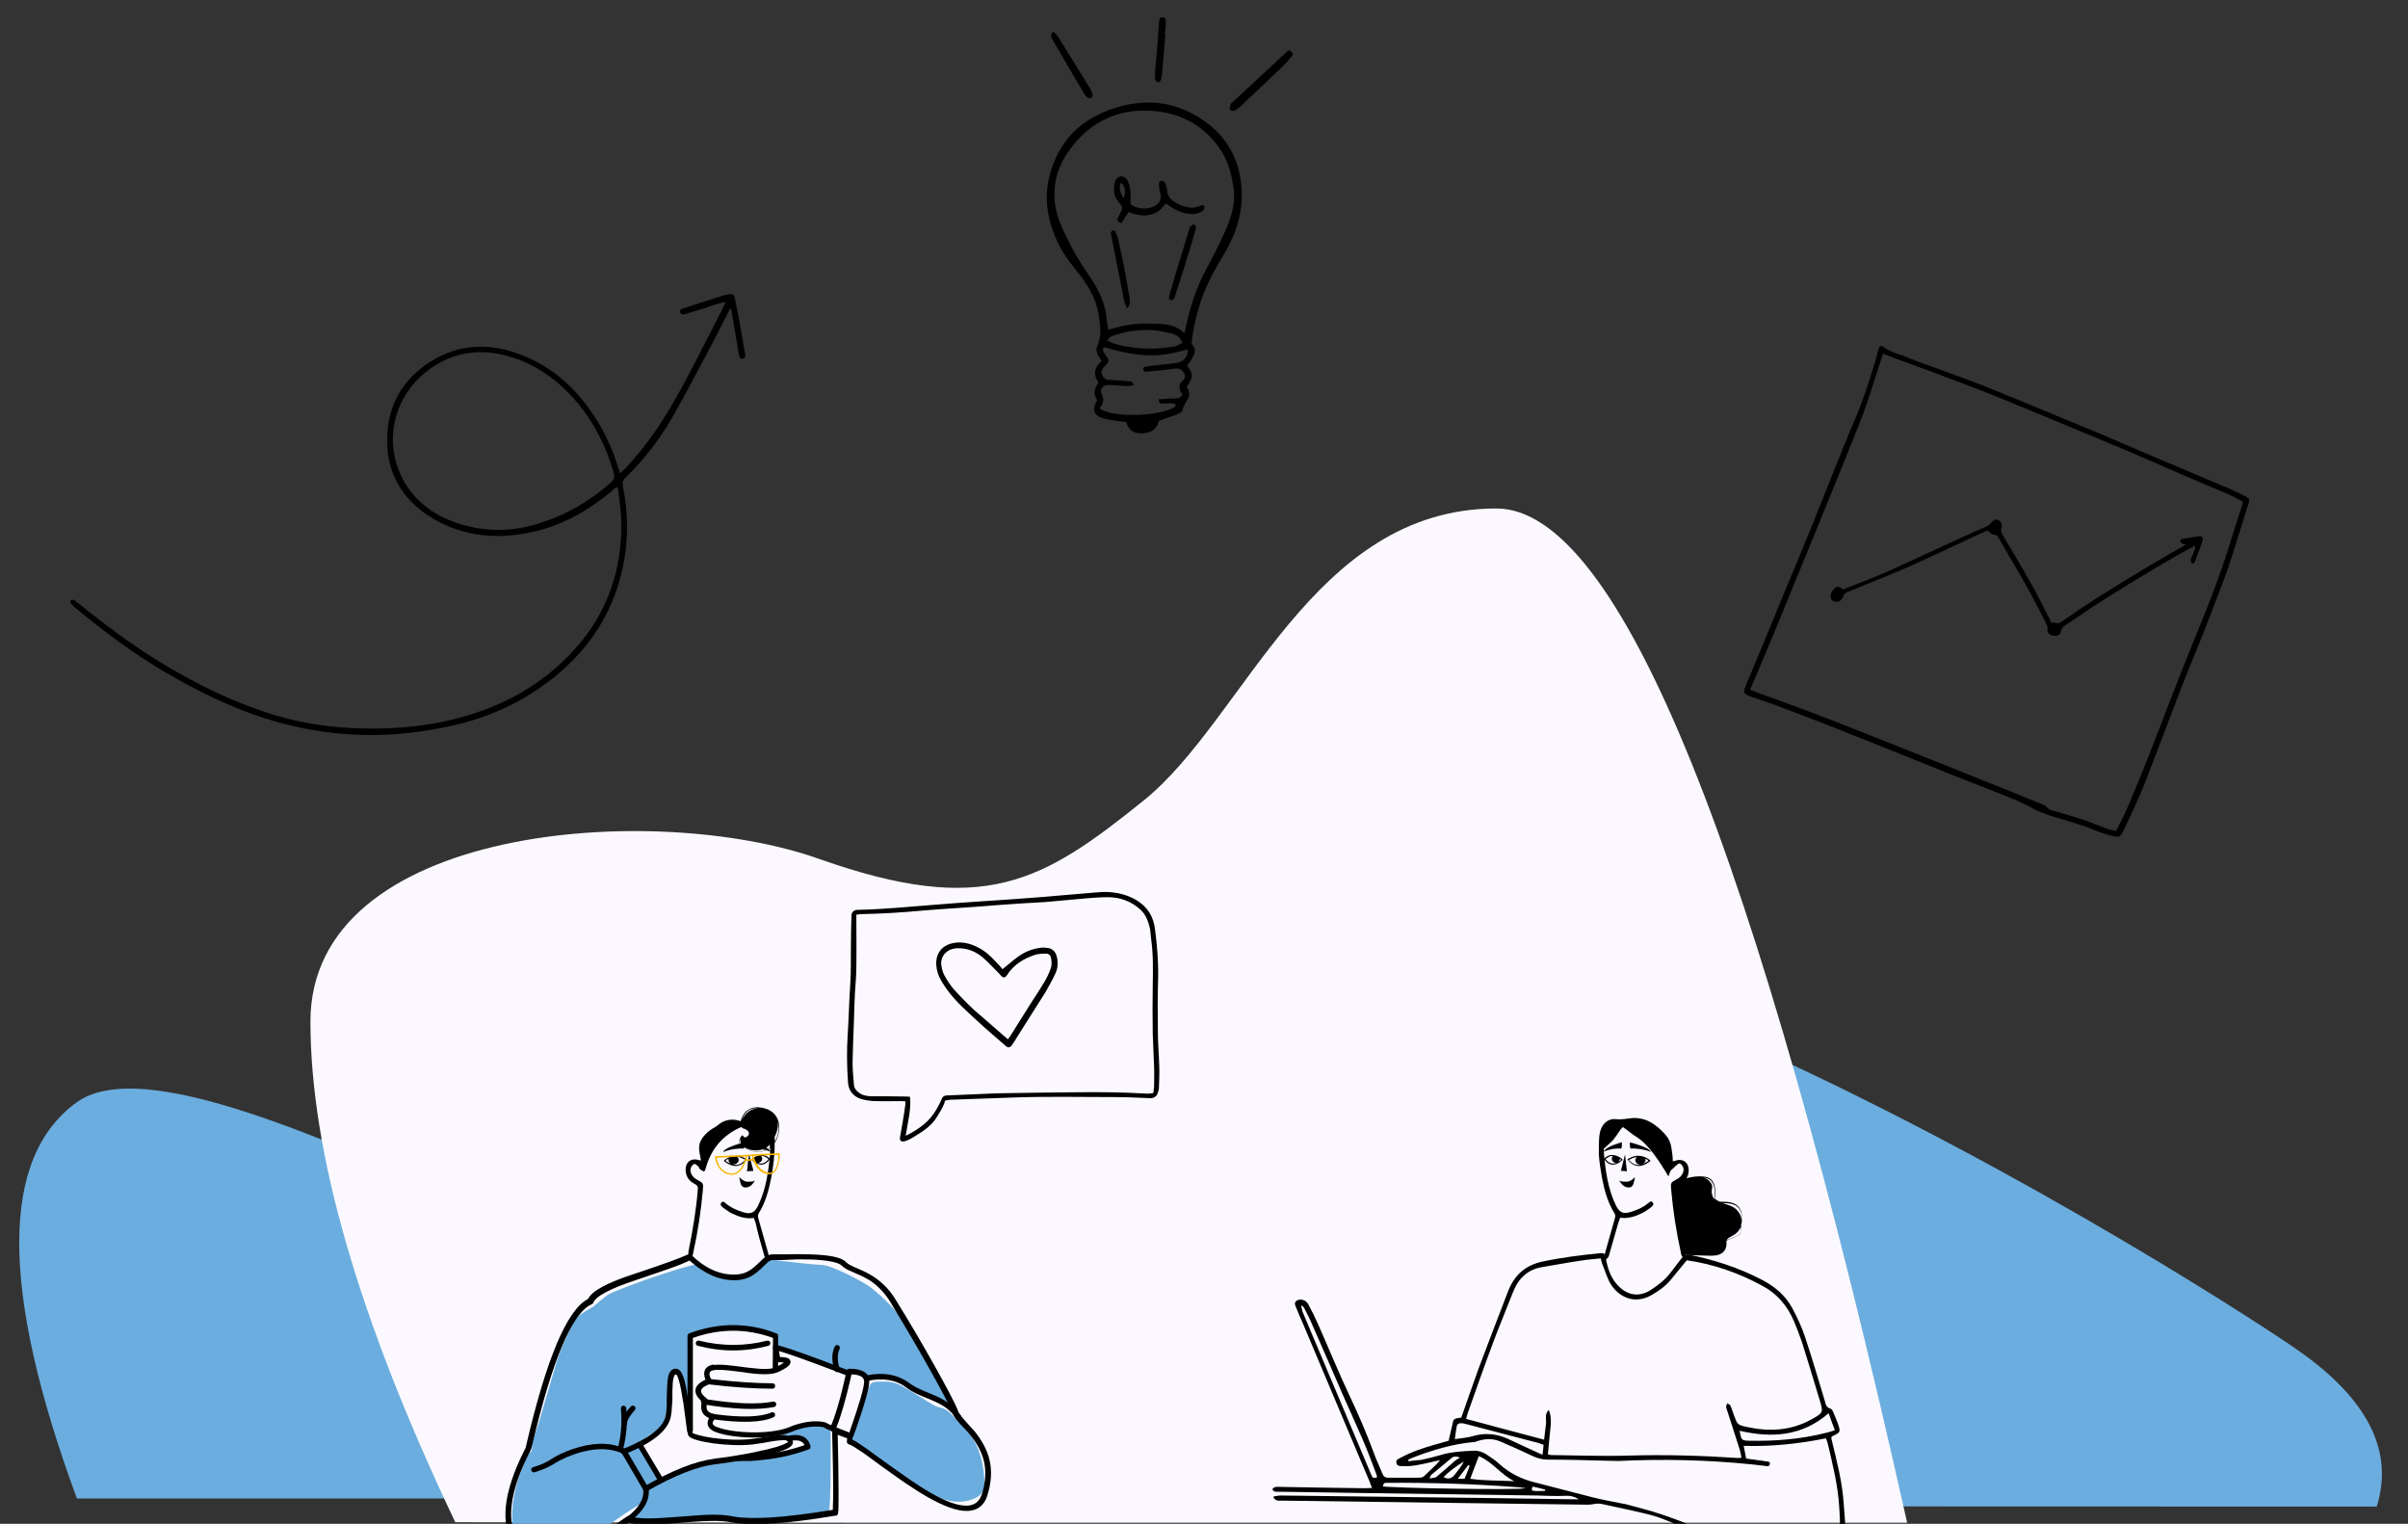 <?xml version="1.0" encoding="utf-8"?>
<!-- Generator: Adobe Illustrator 25.3.1, SVG Export Plug-In . SVG Version: 6.00 Build 0)  -->
<svg version="1.1" id="Layer_1" xmlns="http://www.w3.org/2000/svg" xmlns:xlink="http://www.w3.org/1999/xlink" x="0px" y="0px"
	 viewBox="0 0 892.8 564.9" style="enable-background:new 0 0 892.8 564.9;" xml:space="preserve">
<rect x="0" y="0" width="892.8" height="564.9" fill="#333333" stroke="none"/>
<style type="text/css">
	.st0{fill-rule:evenodd;clip-rule:evenodd;fill:#6BADDE;}
	.st1{fill-rule:evenodd;clip-rule:evenodd;fill:#6BADDE;}
	.st2{fill-rule:evenodd;clip-rule:evenodd;fill:#FBF9FF;}
	.st3{fill-rule:evenodd;clip-rule:evenodd;}
	.st4{fill-rule:evenodd;clip-rule:evenodd;fill:#F7B500;}
</style>
<g id="Master_x2F_404_x2F_Chatting">
	<g id="Rock_x2F_Big" transform="translate(280, 286) scale(1 1)">
		<g id="Rock_x2F_Big_x2F_Purple_5">
			<path id="Path-8" class="st0" d="M-62.9,272.3c49-49,102.5-112.4,160.5-190.1c86.9-116.6,434.4,104.7,473.9,132
				c26.3,18.2,36.2,37.7,29.7,58.3L-62.9,272.3z"/>
		</g>
	</g>
	<g id="Rock_x2F_Medium" transform="translate(35, 359) scale(1 1)">
		<g id="Rock_x2F_Medium_x2F_Color_6">
			<path id="Path-10-Copy" class="st1" d="M396.1,196.5H-6.5C-35,119.1-35,70.1-6.5,49.6C36.4,18.8,216.6,139,285,139
				C330.6,139,367.6,158.2,396.1,196.5z"/>
		</g>
	</g>
	<path id="Background" class="st2" d="M332.8,564.5h374.3c-56-250.7-106.8-376-152.3-376c-68.3,0-93.2,78-130.7,108.2
		s-59.2,43.4-120.4,21.7s-188.6-12.5-188.6,60.3c0,48.5,17.9,110.4,53.7,185.6L332.8,564.5z"/>
	<g id="Master_x2F_Character_x2F_Torso_1_" transform="translate(67, 94) scale(1 1)">
		<g id="Master_x2F_Character_x2F_Torso">
			<g id="Torso" transform="translate(139, 391) scale(1 1)">
				<g id="Torso_x2F_Drinking_Tea_Color">
					<path id="Fill-4" class="st1" d="M31,50.2c0,0,6.2,9.8,7.1,13.9c0.1,0.7-4.9,3-4.9,3.6c0.3,3.2-0.7,4.3-3.8,6.1
						c-5.6,3.3-10.3,7.2-15.7,10.6C9.6,87.1,5,89,0,89.7c-3.1,0.4-6.2,0.3-9.3-0.5c-4.2-1.1-6.3-3.8-6.7-8.3c-0.6-7.7,0.9-15,3.8-22
						c0.8-2,1-4.4,3.1-5.8c0.2-0.1,0.3-0.6,0.3-0.9c0.1-3.6,1.7-6.8,2.7-10.2c2-6.8,4-13.6,6-20.5C1.5,15.8,4,10.5,6.6,5.2
						c1.3-2.5,4.7-4.3,7.2-5.7c0.1,0,5-4.3,5.9-4.7C26.5-8.6,51.3-16.8,52-16.1c3,2.8,5.3,3.7,9.3,4.6c6.6,1.5,11.6-0.8,16.2-6
						c1.4-1.6,3.1-0.5,5.1-0.2c2,0.3,13.8,1.6,15.8,1.6c3.7-0.1,16.1,6.4,19,8.8c4.4,3.6,8.8,7.8,11.6,12.5
						c3,5.2,17.1,28.7,18.1,30.9c-1-0.2-1.5-1-13.5-5.3c-2.6-0.9-3.6-4.6-7.1-4.6c-16.1,0-42.7-10.8-45-11.6
						c-1.5-0.5,1.7-4.2-0.1-4.7c-2.7-0.7-10.2-4.2-16.7-2.9c-0.5,0.1-14,1.5-14,2.9c-0.1,1.4-1,29-1,30.4c0,1.4-3.7-15.9-5.1-16.6
						c-1.3-0.7-2.5,1.1-2.5,3.3c0,5.6-1.8,20.6-4,19.4C35.9,45.1,31,50.2,31,50.2z"/>
					<path id="Fill-6" class="st1" d="M27,78.3c0.4-0.4,6.9-7.7,7-10.7c0-1.7,8.6-7.2,18-9.4c16.6-3.8,42-5.5,41.8-6.5
						c-0.8-4.6-11-4.6-12.3-4.9c2-0.4,8.4-2.7,10.4-3.3c3-0.9,9.9-0.2,10,0.9c0.2,2.9,0.2,31.3-0.7,31.5c-1.5,0.4-3,1-4.6,1.3
						c-6,1-12.1,2.1-18.2,1.9c-3.1-0.1-11.6-0.6-14.7-1c-3.6-0.4-9.1,0-26.2,1C35.2,79.4,31.7,79.1,27,78.3z"/>
					<path id="Fill-8" class="st1" d="M129.1,29.2c3.2,1.8,6.3,3.8,9.4,5.7c1.4,0.9,2.8,1.7,4.5,2c1.2,0.3,2.5,1.1,3.4,2
						c2.4,2.4,4.7,4.8,6.8,7.4c4.2,5.3,5.6,11.6,5.8,18.2c0.1,3.5-1.4,5.3-4.7,6.4c-3.5,1.2-6.9,1-10.4-0.1
						c-4.8-1.5-9.1-3.9-13.1-6.9c-4.1-3.1-19-12.6-21.1-13.6c-2.6-1.2-0.1-1.7,0.9-4.5c1.7-4.8,3.3-9.7,4.9-14.5
						c1.3-4.1,1.3-4.2,6.1-4.1C124.2,27,126.8,27.8,129.1,29.2z"/>
					<path id="Path-135" d="M81.1-20c-0.3,0-0.5,0-0.7,0c-1,0-2,0.4-2.9,1.2l-0.2,0.1c-0.8,0.7-3,2.9-2.9,2.7
						c-2.5,2.4-4.8,3.5-8.3,3.5c-5.5,0-10.8-2.4-15.8-7.3c-0.3-0.3-0.8-0.4-1.1-0.2l-0.5,0.2c-2.6,1.2-8.1,3.2-16.4,6l-3.3,1.1
						c-9.8,3.2-15.4,6.2-16.9,9.1l-0.1,0.2l-0.1,0C4.2,0.7-3.4,18.6-10.9,50.8l-0.2,0.9l-0.5,1c-7.9,15.7-9.2,27.6-3.5,35.8
						c0.1,0.1,0.1,0.1,0.2,0.2l0.3,0.2c8.7,7.1,22.4,4,40.9-8.9l0.8-0.5l0,0c4,0.9,8.1,0.9,16.8,0.2l4.9-0.4
						c7.8-0.6,12.1-0.7,16.1,0l0.6,0.1c7.7,1.3,20.1,0.5,37.4-2.4l0.7-0.1l0.2,0c1.1-0.1,1.1-0.7,1.1-7.2l0-2.7
						c0-4.7-0.1-11.1-0.3-19.4l0-0.7l3.5,1.3l-0.1,1.1c-0.1,0.5,0.2,0.9,0.7,1.1c1,0.3,2.7,1.4,5.5,3.3l1.4,1
						c1.2,0.9,8.3,6.1,10.8,7.8c2.2,1.6,4.3,3,6.2,4.2l0.6,0.4c6.5,4.2,11.9,6.8,16.2,7.7c5.4,1.1,9.2-0.6,10.7-5.5
						c3-9.7,0.8-16.9-5-24l-0.5-0.5c-0.3-0.4-0.6-0.7-1-1.1l-2.2-2.5l-0.1-0.1c-1.1-1.3-1.7-2.1-2-2.7l-0.1-0.4
						c-1.8-4.9-14.4-27.2-23-41c-1.4-2.3-2.9-4.2-4.5-5.7c-1.8-1.7-3.7-3.1-5.8-4.2c-0.7-0.4-1.4-0.7-2.2-1.1l-0.7-0.3
						c-0.6-0.3-1.8-0.8-2.1-0.9c-1.5-0.7-2.5-1.2-3.2-1.9l-0.1-0.1c-1.8-1.8-6.4-2.6-13.4-2.8l-0.5,0c-2.6-0.1-5.1-0.1-8.2,0
						L81.1-20z M93.5-18.1l0.9,0c6.1,0.2,10.3,1,11.6,2.2c0.9,0.9,1.9,1.5,3.6,2.2l1.1,0.5c0.6,0.3,1.3,0.6,1.6,0.7
						c1,0.4,1.7,0.8,2.5,1.2c2,1,3.7,2.3,5.3,3.9c1.5,1.5,2.9,3.2,4.2,5.4l1.3,2.2c8.4,13.7,19.8,34,21.5,38.4l0.1,0.3
						c0.3,1,1,1.9,2.2,3.3l0.6,0.7l1.4,1.5l0.6,0.6c0.5,0.6,1,1.1,1.4,1.6c5.5,6.6,7.4,13.2,4.7,22.1c-1.2,3.8-3.9,5.1-8.4,4.2
						c-3.9-0.8-8.9-3.2-14.9-7.1l-0.6-0.4c-1.9-1.2-3.9-2.6-6-4.1l-2-1.4c-3.3-2.3-9.3-6.7-9.7-7l-1.4-1c-2.3-1.6-3.8-2.6-5-3.2
						l-0.1-0.1l0.1-1.1c0.1-0.5-0.2-0.9-0.6-1.1l-5.6-2.2c-0.7-0.3-1.4,0.2-1.4,1l0.2,7.8c0.1,5,0.2,9.2,0.2,12.6l0,2.4
						c0,2.4,0,4.2-0.1,5.4l0,0.4c0,0.2,0,0.4,0,0.6l0,0.3l-1.8,0.3c-16.2,2.6-27.9,3.4-35.1,2.2l-0.9-0.2c-4.2-0.7-8.7-0.6-16.9,0.1
						l-3.9,0.3c-9.1,0.7-13.1,0.7-17.1-0.3c-0.3-0.1-0.6,0-0.8,0.2l-0.6,0.4C7.5,90.7-5.5,93.7-13.4,87.3l-0.1-0.1l0.1,0.1
						c-5.2-7.6-3.9-19.2,4.2-34.8c0-0.1,0.1-0.2,0.1-0.2l0.5-1.9c7.4-31.5,14.9-48.9,22-51.9c0.3-0.1,0.5-0.3,0.6-0.6
						c0.7-2.2,6.1-5.2,15.9-8.4l4.4-1.5c7.1-2.4,12-4.1,14.7-5.4l0.6-0.3l0.3,0.2c5.2,4.7,10.7,7.1,16.4,7.1c3.9,0,6.6-1.3,9.3-3.8
						l0.4-0.3c0.4-0.4,2.3-2.3,2.8-2.7c0.7-0.5,1.2-0.7,1.7-0.7l2,0l1.6,0C87.7-18.1,90.6-18.2,93.5-18.1z"/>
					<path id="Path-136" d="M9.3,51.3c6-1.6,11.7-1.5,16.4,0.8c0.1,0.1,0.3,0.2,0.4,0.3l0.1,0.1l8.2,14c0.1,0.1,0.1,0.2,0.1,0.4
						c0.5,4.3-1.9,8.4-7,12.2c-0.4,0.3-1.1,0.2-1.4-0.2c-0.3-0.4-0.2-1.1,0.2-1.4c4.5-3.3,6.5-6.7,6.2-10.1l0-0.1l-7.9-13.5
						l-0.1-0.1c-4-1.8-8.9-1.9-14.1-0.6l-0.5,0.1c-3.8,1-7.7,2.7-9.7,4l-0.2,0.1c-2,1.3-4.5,2.5-7.5,3.4C-8.3,61-8.8,60.7-9,60.1
						c-0.2-0.5,0.1-1.1,0.7-1.2c2.7-0.8,4.9-1.8,6.6-2.9l0.3-0.2C0.8,54.3,5.1,52.4,9.3,51.3z"/>
					<path id="Path-137" d="M25.1,36.1c0.5-0.1,1,0.4,1.1,0.9c0.5,5.3,0.1,10.4-1.2,15.3c-0.1,0.5-0.7,0.9-1.2,0.7
						c-0.5-0.1-0.9-0.7-0.7-1.2c1.2-4.7,1.6-9.6,1.1-14.6C24.2,36.6,24.6,36.1,25.1,36.1z"/>
					<path id="Path-138" d="M27.9,36.4c0.4-0.4,1-0.4,1.4-0.1s0.4,1,0.1,1.4c-2,2.2-2.9,3.9-2.9,4.9c0,0.6-0.4,1-1,1s-1-0.4-1-1
						C24.4,41,25.6,38.9,27.9,36.4z"/>
					<path id="Path-139" d="M41.7,25.5c0.4-2,1.4-3.2,3-3.1c2.2,0.2,3.3,3.7,4.4,11.3l0.2,1.7c0.2,1.7,1,8,1.2,9.5l0.1,0.4
						c0.1,0.5,0.2,0.9,0.2,0.9c0.3,0.4,3.6,1.3,7.7,1.9l0.3,0c5,0.7,10.2,0.8,14.2,0.3c0.5-0.1,0.9-0.1,1.4-0.2l1.4-0.2l4.2-0.6
						c1.7-0.3,2.7-0.4,3.6-0.4c2.4-0.1,3.8,0.5,4.3,2.2c0.7,2.2-3,3.7-10.5,5.5c-5.2,1.2-11.8,2.3-17.2,3l-0.9,0.1
						c-6.7,0.8-15.2,4.1-25.4,10c-0.5,0.3-1.1,0.1-1.4-0.4s-0.1-1.1,0.4-1.4c10.3-5.9,18.8-9.3,25.8-10.2l0.4-0.1
						c5.5-0.6,12.6-1.8,18-3.1l1-0.2c2.5-0.6,4.6-1.2,6.1-1.8c0.8-0.3,1.4-0.7,1.8-0.9l0.1-0.1l0.1-0.1l0-0.1
						c-0.2-0.4-0.8-0.6-2-0.5l-0.2,0c-0.6,0-1.3,0.1-2.2,0.2l-1.5,0.2L77,49.9c-0.5,0.1-1,0.1-1.4,0.2c-0.7,0.1-1.4,0.2-2.1,0.3
						l-0.7,0.1c-8.4,0.9-21.8-1-23.4-3.1c-0.3-0.3-0.4-0.9-0.6-1.8l-0.1-0.5c-0.3-1.9-1.2-9.5-1.3-9.8l-0.2-1.1
						c-0.9-6-1.9-9.6-2.6-9.7c-0.4,0-0.6,0.3-0.9,1.5l-0.1,0.4c-0.2,0.9-0.2,2.1-0.3,4.3l0,2.9c0,0.6,0,1.1-0.1,1.7
						c-0.1,1.9-0.2,3.5-0.5,4.9c-1,5.1-6.7,9.7-17.1,13.9c-0.5,0.2-1.1,0-1.3-0.6c-0.2-0.5,0-1.1,0.6-1.3c9.9-4,15.1-8.1,15.9-12.4
						c0.2-1.2,0.4-2.5,0.4-4.1l0-0.9c0-0.4,0-0.8,0-1.3l0.1-3.5C41.4,27.7,41.5,26.6,41.7,25.5z"/>
					<path id="Path-140" d="M86.1,47.3c4.5-1,7.5,0.3,8.4,3.8c0.1,0.5-0.1,1-0.6,1.2c-4,1.4-7.3,2.3-9.8,2.8
						c-3.4,0.7-7.3,1.2-11.7,1.5c-0.4,0-0.8,0-1.3,0l-0.7,0L69,56.6c-0.7,0-1.2,0-1.7,0c-0.6,0-1-0.4-1.1-0.9c0-0.6,0.4-1,0.9-1.1
						c0.8-0.1,1.4-0.1,2.4,0l1.1,0l0.2,0c0.6,0,1,0,1.5,0c4.3-0.4,8.1-0.9,11.4-1.5c2.1-0.4,4.7-1.1,7.8-2.1l0.8-0.3l0,0
						c-0.8-1.6-2.5-2.1-5.4-1.5l-0.3,0.1c-0.5,0.1-1.1-0.2-1.2-0.8C85.3,47.9,85.6,47.4,86.1,47.3z"/>
					<path id="Path-141" d="M108.9,22.4c-0.5,0-0.9,0.3-1,0.8l-0.3,1.3c-2,9.1-4,15.7-5.8,19.8c-0.2,0.5,0,1.1,0.5,1.3l6.7,2.7
						c0.5,0.2,1.1-0.1,1.3-0.6l1.2-3.3c3.2-9.2,4.8-14.9,4.8-17.3C116.4,24,113.7,22.4,108.9,22.4z M109.7,24.5l0.1,0
						c3.2,0.1,4.6,1.1,4.6,2.7l0,0.1c-0.1,2.3-1.8,8.2-5.1,17.6l-0.4,1.2l-4.8-1.9l0.1-0.3c1.7-4.2,3.5-10.5,5.4-18.9L109.7,24.5z"
						/>
					<path id="Path-142" d="M115.2,24.9c6.2-1.3,11.6-0.4,15.9,2.8c1.6,1.2,3.1,1.9,5.6,3l2.4,1c5.6,2.3,8.2,4.1,11.1,8
						c0.3,0.4,0.2,1.1-0.2,1.4c-0.4,0.3-1.1,0.2-1.4-0.2c-2.6-3.6-4.9-5.1-10.2-7.3l-2-0.8c-2.8-1.2-4.4-2-6.1-3.2l-0.2-0.2
						c-3.9-2.9-8.7-3.7-14.4-2.5c-0.5,0.1-1.1-0.2-1.2-0.8C114.3,25.5,114.7,25,115.2,24.9z"/>
					<path id="Path-143" d="M80.6,14.6c-0.1-0.7,0.5-1.3,1.2-1.1l0.6,0.2c4.2,1.1,12.8,4.2,25.9,9.2c0.5,0.2,0.8,0.8,0.6,1.3
						c-0.2,0.5-0.8,0.8-1.3,0.6l-4.9-1.9c-9.3-3.5-15.9-5.9-19.7-7l-0.2,0l0.4,2.2l0.3,0l0.5,0c2,0.1,3,0.6,3.1,1.7l0,0.1
						c0,1.2-1.4,2.2-4.3,3.6c-2.3,1.1-5.5,1.2-11.2,0.5l-2-0.3l-3.2-0.4c-4.2-0.5-6-0.6-7.6-0.4c-1.9,0.3-2.3,1.2-1,3.7
						c0.3,0.5,0,1.2-0.5,1.4c-4.1,1.6-4.4,3-1.2,5.5c0.3,0.3,0.5,0.7,0.3,1.1c-1,2.7-0.3,4,2.3,4.6c0.7,0.2,1,1.1,0.5,1.6
						c-1.5,1.7-1.3,2.5,0.8,3.3c5.9,2.2,19.1,2.8,26.3,0.1l0.4-0.2c4.5-1.8,8.7-2.5,12.5-1.9c0.4,0.1,0.9,0.2,1.4,0.5l1,0.5
						c0.2,0.1,0.3,0.1,0.4,0.2l0.1,0l0,0c0.3-0.2,0.6-0.3,0.9-0.2l0.1,0c0.5,0.2,0.7,0.8,0.5,1.3c-0.4,0.8-1.2,1-2,0.8
						c-0.3-0.1-0.5-0.2-1-0.4l-0.7-0.4c-0.5-0.3-0.8-0.4-1-0.4c-3.5-0.5-7.3,0.1-11.4,1.8c-7.6,3.1-21.7,2.5-28.1,0.1
						c-2.8-1-3.7-2.9-2.6-5l0.1-0.2l-0.2-0.1c-2.3-1-3.2-3-2.5-5.8l0.1-0.3l-0.1,0c-3.5-3-3.1-5.9,1.1-7.9l0.3-0.1l-0.1-0.2
						c-1.1-2.9,0-4.8,2.7-5.4l0.2,0L59,21c1.7-0.2,3.6-0.1,7.7,0.4l3.8,0.5l0.9,0.1c5.5,0.7,8.6,0.7,10.5-0.3l0.6-0.3
						c0.8-0.4,1.5-0.8,1.9-1.1l0.1-0.1l0.1-0.1l-0.1,0c-0.5-0.1-1.1-0.1-2-0.1l-0.3,0c-0.4,0-0.8-0.3-1-0.7l0-0.1L80.6,14.6z"/>
					<path id="Path-144" d="M57.1,26.2l1.9,0.2c8.2,0.9,15.3,1.4,21.4,1.4c0.6,0,1,0.4,1,1s-0.4,1-1,1c-6.6,0-14.5-0.5-23.6-1.6
						c-0.5-0.1-0.9-0.6-0.9-1.1c0.1-0.5,0.5-0.9,1-0.9L57.1,26.2z"/>
					<path id="Path-145" d="M55,33.6l1.5,0.2c10.4,1.6,18.4,1.9,24.1,0.8c0.5-0.1,1.1,0.2,1.2,0.8c0.1,0.5-0.2,1.1-0.8,1.2
						c-6.2,1.2-15,0.9-26.3-1c-0.5-0.1-0.9-0.6-0.8-1.2c0.1-0.5,0.5-0.9,1-0.8L55,33.6z"/>
					<path id="Path-146" d="M80,38.6c0.5-0.2,1.1,0,1.3,0.5c0.2,0.5,0,1.1-0.5,1.3c-4.5,2-12.1,2.2-22.8,0.7
						c-0.5-0.1-0.9-0.6-0.9-1.1c0.1-0.5,0.6-0.9,1.1-0.9l1.2,0.2C69.2,40.6,76.1,40.3,80,38.6z"/>
					<path id="Path-147" d="M49.5,9.3c11-4.1,21.8-4.1,32.4,0c0.3,0.1,0.6,0.5,0.6,0.8l0,0.1L82.5,22c0,0.6-0.5,1-1,1
						c-0.5,0-0.9-0.4-1-0.9l0-0.1l0.1-11l-0.5-0.2c-9.4-3.3-19-3.3-28.7,0L50.9,11l0,34.3c0,0.5-0.4,0.9-0.9,1l-0.1,0
						c-0.5,0-0.9-0.4-1-0.9l0-0.1v-35C48.9,9.8,49.2,9.5,49.5,9.3z"/>
					<path id="Path-148" d="M78.4,12c0.5-0.1,1.1,0.2,1.2,0.7c0.1,0.5-0.2,1.1-0.7,1.2c-8.7,2.3-17.4,2.3-26.2,0
						c-0.5-0.1-0.9-0.7-0.7-1.2c0.1-0.5,0.7-0.9,1.2-0.7C61.7,14.1,70.1,14.1,78.4,12z"/>
					<path id="Path-149" d="M30.6,49.7c0.4-0.3,1-0.2,1.3,0.2L32,50l7.6,12.7c0.3,0.5,0.1,1.1-0.3,1.4c-0.4,0.3-1,0.2-1.3-0.2
						l-0.1-0.1L30.3,51C30,50.6,30.1,49.9,30.6,49.7z"/>
					<path id="Path-150" d="M103.5,14.2c0.2-0.5,0.8-0.7,1.3-0.5c0.5,0.2,0.7,0.8,0.5,1.3c-0.9,2-0.9,4.4,0,7.3
						c0.2,0.5-0.1,1.1-0.6,1.3s-1.1-0.1-1.3-0.6C102.3,19.6,102.3,16.7,103.5,14.2z"/>
				</g>
			</g>
			<g id="Head" transform="translate(250, 368) scale(1 1)">
				<g id="Head_x2F_Pompadour">
					<g id="Pompadour">
						<path id="Fill-1" class="st3" d="M-28.4-42.7c-0.2,1.6-0.7,2.9-1.3,4c0-0.6,0-1.2-0.1-1.8c1-2,1.5-4.2,1.1-5.8
							C-28.3-45.2-28.2-44-28.4-42.7 M-37-35.1c-2-0.2-5.1-1.4-5.7-3.1c-0.2-0.6-0.1-1.3,0.3-1.9c-0.3,1-0.1,2.4,1.2,3.3
							c2.2,1.6,6.2,1.8,8.5,0.1c0.4-0.3,0.8-0.6,1.1-1c0,0.4,0,0.9,0,1.3C-33.2-35.3-35.2-35-37-35.1 M-39.8-50.1
							c1.1-0.9,2.5-1.2,4-1.1c-2.2,0.1-4.6,1.2-6.2,4.5C-41.6-47.9-40.9-49.2-39.8-50.1 M-28.7-46.4c0-0.1,0-0.1,0-0.2
							C-28.7-46.5-28.7-46.5-28.7-46.4 M-32.8-50.9c-3-1-5.4-0.8-7.2,0.6c-1.3,1-2,2.5-2.4,3.9c-0.1,0-0.2,0-0.2,0
							c-2.4-0.9-5-0.6-7,0.6c-0.9,0.5-1.4,1.2-2.4,1.7c-0.7,0.4-1.4,0.8-2,1.3c-2.1,1.7-3.8,3.7-3.8,6.4c0,0.8,0.3,2.8,0.7,4.6
							c-0.3-0.1-0.6-0.1-0.7-0.1c-2.9-1-5.1,0.7-5,3.7c0.1,2.3,1.2,4,3.2,5c1.2,0.6,1.5,1.2,1.3,2.4c-0.6,7.6-1.9,15-3.4,22.5
							c-0.2,0.9,0,1.8,0,2.7c1.6-0.1,1.5-1,1.7-1.9c1.7-7.7,2.9-15.5,3.6-23.4c0.2-2.5,0.2-2.5-2.2-3.8c-1.8-0.9-2.9-3-2.2-4.5
							c0.2-0.5,0.8-1.2,1.2-1.3c0.4-0.1,1,0.5,1.5,0.9c0.3,0.3,0.3,0.8,0.6,1c0.4,0.4,1,0.6,1.5,0.9c0.1-0.1,0.1-0.2,0.2-0.3
							c0,0.1,0.1,0.1,0.1,0.2c0.1-0.2,0.1-0.5,0.2-0.7c0.1-0.2,0.2-0.4,0.2-0.5c0-0.1,0-0.2,0.1-0.4c2-6.8,6.2-11.8,13-14.8
							c0.1,0,0.3,0.3,0.5,0.4c0.3,0.2,0.7,0.2,1.1,0.4c1,0.5,1.6,1.4,1.1,2.2c-0.8,1.1-1.7,1.1-2.1,0.1c0-0.1-0.1,0-0.2,0.1
							l-0.1-0.1c-0.9,1-1.2,1.9-0.9,2.8c0.7,1.9,4,3.1,5.9,3.3c0.3,0,0.6,0,0.9,0c1.5,0,3.2-0.4,4.6-1.4c0,0.8-0.1,1.5-0.1,2.3
							c-0.6,6.5-1.5,13-4.4,19c-1.4,2.8-2.8,3.4-5.8,2.4c-2.2-0.7-4.3-1.6-6.1-3.1c-0.5-0.4-1.2-1.2-1.8-0.3
							c-0.6,0.8,0.2,1.3,0.7,1.8c1,0.7,1.9,1.4,3,2c2.7,1.3,5.4,2.3,8.4,1.8c0.3,0.8,0.5,1.4,0.7,2C-36-4.8-35-1.2-33.9,2.5
							c0.3,0.9,0.2,2.1,2.1,2.6c-0.1-1.1-0.2-1.9-0.4-2.6c-1.1-4-2.3-8-3.4-12c-0.2-0.9-0.7-1.7-0.1-2.7c2.5-4,3.7-8.4,4.6-13
							c0.8-4.3,1.4-8.7,1.3-13c0.8-1.1,1.3-2.6,1.6-4.4C-27.6-46.5-29.4-49.7-32.8-50.9"/>
					</g>
				</g>
			</g>
			<g id="Face" transform="translate(264, 380) scale(1 1)">
				<g id="Face_x2F_Happy">
					<g id="Happy">
						<polygon id="Fill-1_1_" class="st3" points="-53.3,-46 -51.7,-40 -54,-39.8 						"/>
						<g id="Group-22" transform="translate(0, 0.652)">
							<path id="Fill-2" class="st3" d="M-53.2-46.6l-0.7,6.2l2.2-0.2L-53.2-46.6z M-54-40.4C-54-40.4-54-40.4-54-40.4
								C-54-40.4-54-40.4-54-40.4l0.7-6.3c0,0,0,0,0,0c0,0,0,0,0,0l1.5,6c0,0,0,0,0,0c0,0,0,0,0,0L-54-40.4L-54-40.4z"/>
							<path id="Fill-4_1_" class="st3" d="M-55-51.1c0,0,0.1,1.9-0.3,2.2c-1.7-0.2-5.6,0.4-7.5,1.3C-62.1-49.4-55-51.1-55-51.1"/>
							<g id="Group-8">
								<path id="Fill-6_1_" class="st3" d="M-55-51.1c-0.2,0-1.9,0.5-3.6,1.1c-2.4,0.9-3.9,1.7-4.2,2.4c1.9-0.8,5.7-1.5,7.5-1.3
									C-55-49.3-55-50.9-55-51.1 M-62.9-47.6C-62.9-47.6-62.9-47.6-62.9-47.6C-62.9-47.6-62.9-47.6-62.9-47.6
									c0.3-0.8,1.7-1.6,4.2-2.5c1.8-0.7,3.6-1.1,3.6-1.1c0,0,0,0,0,0c0,0,0,0,0,0c0,0.1,0.1,1.9-0.3,2.2c0,0,0,0,0,0
									C-57.1-49.1-61-48.4-62.9-47.6C-62.9-47.6-62.9-47.6-62.9-47.6"/>
							</g>
							<path id="Fill-9" class="st3" d="M-58-42.8c-0.6,0-1.1-0.1-1.6-0.2C-59.4-43-59.2-43-59-43c1.1,0,1.9-0.8,1.9-1.7
								c0-0.4-0.3-0.8-0.6-1.1c1.3,0.1,2.5,0.8,3,1.1C-55.1-44.2-56.3-42.9-58-42.8 M-60.9-45.1c0,0.2,0,0.3,0,0.5
								c0,0.7,0.5,1.2,1.1,1.5c-1-0.4-1.8-1-2.2-1.2C-61.8-44.6-61.4-44.9-60.9-45.1 M-54.2-44.9c-0.1-0.1-1.8-1.3-3.8-1.3
								c-2.7,0-4.4,1.6-4.5,1.7c0,0-0.1,0.1-0.1,0.2c0,0.1,0,0.1,0.1,0.1c0.1,0.1,2.1,1.8,4.2,1.8c0.1,0,0.2,0,0.2,0
								c2.3-0.1,3.7-2.1,3.8-2.2C-54.1-44.7-54.1-44.8-54.2-44.9"/>
							<path id="Fill-11" class="st3" d="M-48.7-43.3c-0.5,0-1-0.1-1.4-0.3c0.1,0,0.2,0,0.2,0c0.8,0,1.5-0.7,1.5-1.5
								c0-0.4-0.1-0.7-0.4-1c0.1,0,0.2,0,0.3,0h0c1.1,0,2,0.8,2.4,1.1C-46.3-44.6-47.3-43.4-48.7-43.3 M-51.9-44.7
								c0.1-0.1,0.3-0.2,0.5-0.4c0,0.4,0.2,0.7,0.4,1c0.1,0.1,0.1,0.1,0.2,0.2C-51.2-44.2-51.6-44.5-51.9-44.7 M-45.6-45.2
								c-0.1-0.1-1.3-1.3-2.8-1.3h0c-2.3,0-3.9,1.6-3.9,1.6c-0.1,0.1-0.1,0.2,0,0.3c0,0,0.5,0.5,1.1,0.9c0.8,0.5,1.6,0.8,2.4,0.8
								c0.1,0,0.1,0,0.2,0c1.9-0.1,3-2,3.1-2.1C-45.5-45-45.5-45.1-45.6-45.2"/>
							<path id="Fill-13" class="st3" d="M-52.1-51.1c0,0-0.1,1.9,0.3,2.2c1.7-0.2,4.5,0.3,6.4,1.1C-46.1-49.5-52.1-51.1-52.1-51.1"
								/>
							<g id="Group-17" transform="translate(10, 0)">
								<path id="Fill-15" class="st3" d="M-60.9-48.9c1.7,0,3.9,0.5,5.6,1.2c-0.3-0.7-1.6-1.5-3.6-2.3c-1.5-0.6-2.9-1-3.1-1
									c0,0.2-0.1,1.8,0.3,2.2C-61.5-48.9-61.2-48.9-60.9-48.9 M-55.3-47.8C-55.3-47.8-55.3-47.8-55.3-47.8
									c-1.9-0.8-4.7-1.3-6.4-1.1c0,0,0,0,0,0c-0.2-0.2-0.3-0.6-0.3-1.3c0-0.5,0-1,0-1c0,0,0,0,0,0c0,0,0,0,0,0c0,0,1.5,0.4,3.1,1
									C-57.5-49.6-55.7-48.7-55.3-47.8C-55.3-47.8-55.3-47.8-55.3-47.8C-55.3-47.8-55.3-47.8-55.3-47.8"/>
							</g>
							<path id="Fill-18" class="st3" d="M-56.9-38.2c1.1,1,1.9,1.6,3.3,1.7c1.4,0.1,2.4-0.4,2.4-0.4s-1.1,1.9-2.5,2.3
								C-56.5-33.9-56.4-36.1-56.9-38.2"/>
							<path id="Fill-20" class="st3" d="M-56.9-38.1c0.1,0.3,0.1,0.6,0.2,1c0.2,1,0.4,2,1.1,2.4c0.5,0.3,1.1,0.3,1.9,0.1
								c1.3-0.3,2.4-2,2.5-2.3c-0.2,0.1-1.1,0.5-2.4,0.4C-55-36.6-55.8-37.2-56.9-38.1 M-54.7-34.5c-0.4,0-0.7-0.1-0.9-0.2
								c-0.7-0.4-0.9-1.4-1.1-2.5c-0.1-0.3-0.1-0.7-0.2-1c0,0,0,0,0,0c0,0,0,0,0,0c1.1,1,1.9,1.6,3.3,1.6c1.4,0.1,2.4-0.4,2.4-0.4
								c0,0,0,0,0,0c0,0,0,0,0,0c0,0-1.2,2-2.5,2.3C-54-34.5-54.4-34.5-54.7-34.5"/>
						</g>
					</g>
				</g>
			</g>
			<g id="Glasses" transform="translate(261, 385) scale(1 1)">
				<g id="Glasses_x2F_Read">
					<g id="Group-3">
						<path id="Fill-1_2_" class="st4" d="M-41.2-44.8c-0.5,0.5-1.2,0.6-1.9,0.5c-3-0.5-4.8-3.5-5.5-6.2c4.4-0.2,8.2-0.4,9.2-0.4
							C-39.4-49.9-39.6-46.2-41.2-44.8L-41.2-44.8z M-51.2-49.2c0.1-0.4,0.2-0.8,0.3-1.2c0.4,0,1.2,0,1.7-0.1
							c0.1,0.4,0.2,0.7,0.3,1.1L-51.2-49.2z M-56.2-44c-3,0.3-5.6-2.2-6.1-5.8c2.8-0.1,6.9-0.3,10.8-0.5C-52-48.3-53.3-44.3-56.2-44
							L-56.2-44z M-38.9-51.2l0-0.3l-0.3,0c-0.1,0-4.4,0.2-9.6,0.4l0,0L-49-51c-0.7,0-1.4,0.1-2.1,0.1l-0.2,0l0,0
							c-4.1,0.2-8.4,0.4-11.3,0.5l-0.3,0l0,0.3c0.2,1.9,1,3.6,2.2,4.9c1.1,1.1,2.5,1.7,4,1.7c0.2,0,0.3,0,0.5,0c2-0.2,3.7-2,4.7-5.1
							l2.7-0.2c0.9,2.4,2.7,4.7,5.4,5.1c0.9,0.1,1.7-0.1,2.4-0.6c0.9-0.8,1.5-2.2,1.8-4.1C-38.8-49.9-38.9-51.2-38.9-51.2
							L-38.9-51.2z"/>
					</g>
				</g>
			</g>
		</g>
	</g>
	
		<g id="Master_x2F_Character_x2F_Torso_3_" transform="translate(655.5, 382.395) scale(-1, 1) translate(-655.5, -382.395) translate(372, 94) scale(1 1)">
		<g id="Master_x2F_Character_x2F_Torso_2_">
			<g id="Torso_1_" transform="translate(139, 391) scale(1 1)">
				<g id="Torso_x2F_Notebook">
					<g id="Group-3_1_" transform="translate(53, 31)">
						<path id="Fill-1_3_" class="st3" d="M174.1,36.2c0,0.2,0,0.3,0.1,0.5c1.3,0,2.7,0.1,4,0c1.1-0.1,1-0.7,0.5-1.6
							C177,35.5,175.5,35.8,174.1,36.2L174.1,36.2z M206.5,32.2c-1.5-2-2.7-3.5-3.9-5.1c-0.2,0.1-0.4,0.2-0.5,0.3
							c0.6,1.6,1.2,3.2,1.9,4.8H206.5z M211.8,31.6c-2.3-2.4-4.9-4.1-7.5-5.8c0.9,2,2.3,3.5,3.6,5.2C209,32.2,210.1,32.4,211.8,31.6
							L211.8,31.6z M217,32.1c-0.4-0.9-0.5-1.2-0.6-1.3c-2.6-2.1-5.1-4.3-7.7-6.4c-0.7-0.5-1.5-0.6-3-0.1c0.9,0.6,1.4,0.9,1.8,1.2
							c2.3,2,4.5,4,6.8,5.9C214.8,31.9,215.7,31.8,217,32.1L217,32.1z M185.5,33.1c5.4-0.3,10.8-0.1,16.4-0.9
							c-1.1-2.9-2.1-5.5-3.2-8.4C193.5,26,190.4,30.8,185.5,33.1L185.5,33.1z M181.3,35.7c2.9,0.8,50.9-0.1,53-0.7
							c-0.4-1.3-0.4-1.3-1.8-1.3c-16-0.1-31.9,0.4-47.9,1.6C183.5,35.3,182.4,35.6,181.3,35.7L181.3,35.7z M207.6,17.5
							c-0.3-1.9-0.4-3.3-0.7-4.7c-0.1-0.8-0.7-1.2-1.5-1.2c-0.6,0-1.3,0.1-1.9,0.3c-8.9,2.3-17.9,4.7-26.8,7c-0.7,0.2-1.3,0.5-2,0.7
							c0.1,1.2,0.2,2.3,0.4,3.7c1.3-0.6,2.3-1,3.3-1.5c3.2-1.5,6.4-2.9,9.5-4.4c4-1.8,8.1-2.3,12.3-1.2
							C202.4,16.9,204.7,17.1,207.6,17.5L207.6,17.5z M102,14.4c-12,2.8-23.2,2-33-6.5c-0.8,2.3-1.5,4.2-2.3,6.3
							c1.2,0.4,2.1,0.7,3,0.9c9.4,2.4,19,3.2,28.8,3C101.3,18,101.4,17.9,102,14.4L102,14.4z M264.6-31.8l-0.4-0.2
							c-0.3,0.4-0.7,0.7-0.9,1.2c-1.1,2.1-2.2,4.3-3.1,6.5c-3.7,8.3-7.3,16.7-10.9,25c-2.5,5.7-5.1,11.3-7.6,17.1
							c-1.8,4.2-3.4,8.4-5,12.7c-0.1,0.4-0.2,0.7-0.3,1.1c1.7,0.9,2-0.4,2.4-1.4c8.4-20,16.9-40,25.3-60
							C264.2-30.5,264.4-31.2,264.6-31.8L264.6-31.8z M224.8,25.7c0-0.2,0.1-0.3,0.1-0.5c-0.5-0.3-1-0.6-1.6-0.8
							c-7.3-2.8-14.8-5.1-22.6-5.8c-0.5,0-1.1-0.2-1.6-0.4c-2.8-0.9-5.7-1-8.4,0.2c-4,1.7-8,3.5-12,5.4c-1.8,0.8-3.5,1.3-5.5,1.3
							c-7.1,0-14.2,0.2-21.3,0.4c-1.7,0-3.3,0.1-5,0.1c-16.6-0.8-33.2-0.4-49.8,1.3c-1.4,0.1-2.9,0.4-4.3,0.5
							c-0.7,0.1-1.8,0.4-2-0.6c-0.2-1.1,0.9-1,1.7-1.1c0.2,0,0.3,0,0.5-0.1c2.2-0.3,4.4-0.6,6.6-0.9c0.3-1.6,0.6-3,0.9-4.7
							C90,20.3,79.9,19.2,70,17.2c-0.3,0.9-0.6,1.5-0.7,2.1c-1.8,7.6-3.7,15.2-4.2,23.1c-0.2,3.5-0.6,7,0.2,10.5
							c0.7,3.1,2.4,5.3,5.2,6.8c2.5,1.3,5.1,1.9,7.8,2c7,0.3,13.6-1.5,20.1-3.7c12.1-4.2,23.7-10,36-13.7c3.4-1,6.9-1.9,10.3-2.8
							c0.1,0,0.2,0,0.2,0c4-0.8,8-1.5,11.9-2.5c7.1-1.8,14.2-3.7,21.3-5.5c4.8-1.2,9.1-3.3,12.9-6.7c1.5-1.4,3.3-2.6,5-3.7
							c1.4-0.9,3-1.4,4.8-1.3c4.1,0.2,8.1,0.4,12.1,1.6c2.4,0.7,4.8,1.3,7.2,1.8C221.7,25.3,223.2,25.5,224.8,25.7L224.8,25.7z
							 M101.3,24.4c0.7,0,1,0.1,1.3,0.1c13.5-0.9,27-1.3,40.5-0.9c9.7,0.3,19.3-0.1,29-0.2c0.3,0,0.6-0.2,1-0.3
							c-0.3-2.8-0.5-5.5-0.8-8.2c-0.5-3.7-0.4-6.5,0.5-8.2c1.6,1.6,0.8,3.5,1,5.2c0.3,1.9,0.4,3.7,0.7,5.8
							c9.8-2.6,19.3-5.1,28.9-7.7c-0.2-0.7-0.3-1.3-0.5-1.9c-3.1-8.8-6.2-17.6-9.5-26.4c-2.3-6.2-4.9-12.3-7.3-18.5
							c-2-5.2-5.4-8.6-11-9.5c-4.8-0.8-9.6-1.7-14.4-2.4c-2.3-0.4-4.7-0.5-7.2-0.8c-0.3,1.1-0.4,1.9-0.8,2.7c-1,2.4-1.7,4.9-3,7
							c-3.3,5-9.1,7.4-15.2,3.8c-2.6-1.5-5-3.2-6.9-5.5c-2-2.4-3.9-4.8-6-7.3c-9.9,1.4-19.3,4.7-28.1,9.5c-5.4,2.9-9.2,7.4-11.6,13
							c-1.1,2.6-2.1,5.2-3,7.8c-2.2,7.1-4.4,14.2-6.5,21.3c-1.5,4.8-1.5,4.9,3,7.4C83,14.4,91,14.8,99.3,13c3.6-0.8,3.5-0.9,4.8-4.3
							c0.4-1.2,0.8-2.4,1.3-3.6c0.2-0.4,0.8-0.6,1.2-0.9c0.2,0.5,0.4,1,0.4,1.4c0,0.5-0.3,0.9-0.4,1.4c-1.6,4.9-3.1,9.7-4.7,14.6
							C101.7,22.4,101.5,23.3,101.3,24.4L101.3,24.4z M205.2,9.5c2.9,0.4,2.9,0.4,3.4,3c0.4,1.9,0.9,3.7,1.3,5.6
							c1.8,0.5,3.5,1,5.3,1.5c4.2,1.2,8.4,2.6,12.3,4.7c0.8,0.4,2,0.8,1.8,1.9c-0.2,1.4-1.4,1.3-2.5,1.3c-3.3,0.2-6.5-0.6-9.7-1.3
							c-1.1-0.3-2.3-0.5-4-0.9c0.6,0.7,0.9,1.1,1.2,1.4c1.6,1.6,3.2,3.1,4.8,4.6c0.4,0.3,1,0.5,1.5,0.5c3.9,0,7.8,0,11.8,0
							c1,0,1.6-0.4,2-1.4c1.1-2.7,2.4-5.4,3.4-8.2c2.6-7,5.5-13.8,8.7-20.5c4.2-8.9,7.9-18,11.9-27c1.1-2.5,2.3-4.9,3.6-7.3
							c0.8-1.5,2.9-2.1,4.3-1.2c0.7,0.5,0.7,1.1,0.4,1.9c-0.9,2.2-1.8,4.4-2.8,6.6c-8.3,19.6-16.5,39.2-24.8,58.8
							c-0.2,0.6-0.4,1.2-0.8,2.1c1,0,1.9,0.1,2.7,0.1c10.5-0.1,20.9-0.3,31.4-0.5c0.6,0,1.3-0.1,1.9,0.1c0.4,0.1,0.7,0.5,1,0.8
							c-0.3,0.3-0.6,0.8-0.9,0.8c-0.7,0.2-1.4,0.1-2.1,0.1c-10.6,0.2-21.3,0.3-31.9,0.5c-21.1,0.3-42.2,0.6-63.3,0.9
							c-3.5,0.1-7,0.3-10.5,0.1c-1.8-0.1-3.4,0.3-5,1.3c0.8,0,1.6,0,2.5,0c19.7-0.3,39.5-0.6,59.2-0.8c16.2-0.2,32.5-0.4,48.7-0.6
							c0.9,0,1.8,0.2,2.7,0.3c0,0.2,0.1,0.4,0.1,0.6c-0.4,0.3-0.7,0.8-1.2,0.9c-0.6,0.2-1.3,0.1-1.9,0.1
							c-27.4,0.4-54.9,0.7-82.3,1.1c-10.4,0.1-20.8,0.3-31.2,0.4c-1.1,0-2.2-0.3-3.3-0.4c-0.5,0-1.1,0-1.6,0.1
							c-6.2,1.4-12.5,2.6-18.7,4.2c-3.6,1-7,2.6-10.5,3.9C115,53.3,106,57,96.9,60.3c-6.1,2.2-12.5,3.5-19,3.1
							c-3-0.2-5.8-0.9-8.5-2.3c-2.9-1.6-4.7-4.1-5.8-7.3c-1.3-4.1-0.4-8.1-0.2-12.1c0.5-8.2,2.6-16.1,4.5-24
							c0.1-0.3,0.1-0.6,0.1-0.9c-0.2-0.2-0.2-0.3-0.4-0.4c-3-1.4-3.1-1.5-2-4.7c0.5-1.4,1.1-2.8,1.7-4.2c0.2-0.5,0.6-1.2,1-1.3
							c1.6-0.4,1.8-1.6,2.1-2.8c2.4-7.9,4.7-15.8,7.3-23.6c1.2-3.7,2.9-7.3,4.7-10.7c2.6-4.9,6.7-8.3,11.6-10.8
							c8.5-4.4,17.5-7.3,26.9-9.2c1.3-0.3,1.9,0.5,2.6,1.3c1.4,1.8,2.8,3.7,4.2,5.5c2,2.6,4.6,4.6,7.4,6.4c4.9,3,9.3,1.5,12.6-2.4
							c2.3-2.7,3.3-6,3.9-9.4c0.3-1.8,0.6-2.1,2.3-1.9c7.2,0.7,14.3,1.6,21.3,3.1c6.4,1.4,10.4,5.1,12.7,11.1
							c3.7,9.7,7.5,19.4,11.1,29.1C201.1-2.3,203.1,3.6,205.2,9.5L205.2,9.5z"/>
					</g>
				</g>
			</g>
			<g id="Head_1_" transform="translate(250, 368) scale(1 1)">
				<g id="Head_x2F_Low_Ponytail">
					<g id="Group-5" transform="translate(-20, 3)">
						<path id="Fill-3" class="st3" d="M74.7-26.5c-1.2,1.7,0.2,2.3-0.6,4.8c-0.2,0.5-0.4,0.9-0.8,1.2c0-0.4,0-0.8,0-1.2
							c-0.1-1.4-0.2-3.2,0.8-4.9c0.6-1.1,1.7-1.7,3.4-1.8C76.4-28.2,75.4-27.6,74.7-26.5L74.7-26.5z M64.9-16.3
							c-1.1,1.2-1.7,2.7-1.7,4.1c-0.2-1.4-0.1-3.3,1.1-4.9c1.4-1.8,4.1-1.9,6.1-1.9C68.5-18.4,66.3-17.9,64.9-16.3L64.9-16.3z
							 M64.5-7c-1.5-0.8-1.1-2.7-0.9-3.2c0.4,1.1,1.1,2,2.2,2.8c0.7,0.4,1.4,0.8,2.1,1.2c0.5,0.3,0.8,0.7,0.9,1.2
							c-0.5-0.4-1.4-0.7-2.2-1.1C65.8-6.4,65.1-6.7,64.5-7L64.5-7z M115.8-45.2c-0.7-3.1-2.9-5.3-6.1-4.9c-1.7,0.2-4-0.2-5.7-0.4
							c-5-0.4-8.7,2.1-12.1,5.7c-1.4,1.5-2.3,3.2-2.6,5.3c-0.3,1.8-0.5,3.4-0.5,5c-0.5-0.1-0.7-0.1-0.9-0.2c-2.9-1-5.1,0.7-5,3.7
							c0,1.1,0.3,2,0.8,2.8c-0.1,0-0.2,0-0.4-0.1c-0.7-0.2-1.3-0.3-1.9-0.4c-0.7-0.1-1.3-0.2-2.1-0.2c-2.8-0.1-4.6,0.5-5.4,2
							c-1,1.8-0.9,3.7-0.8,5c0,0.6,0.1,1.1,0,1.4c-0.5,0.4-1.1,0.7-1.8,1c-0.2,0-0.5,0-0.7,0c-2,0-4.8,0.1-6.3,2
							c-2.1,2.7-0.9,6.4-0.8,6.8c-0.1,0.3-0.7,2.6,1,3.6c0.6,0.4,1.4,0.6,2.1,0.9c0.9,0.4,1.8,0.7,2.3,1.2c0,0.1,0,0.3,0,0.4
							c-0.3,2.7,1.2,4.6,3.9,5c0.9,0.1,1.7,0.1,2.6,0.1c2.2,0,4.5-0.2,6.7-0.2c0.7,0,1.4-0.1,1.9-0.4c0,0.4,0.1,0.9,0.1,1.3
							c1.6-0.1,1.5-1,1.7-1.9c1.7-7.7,2.9-15.5,3.6-23.4c0.2-2.5,0.2-2.5-2.2-3.8c-1.8-0.9-2.9-3-2.2-4.5c0.2-0.5,0.8-1.2,1.2-1.3
							c0.4-0.1,1,0.5,1.5,0.9c0.2,0.2,1.3,1.3,1.9,1.8c0.2,0.6,0.5,1.1,0.8,2.1c0.7-1,6.2-11.2,11.8-14.6c1.9-1.2,3.2-2.4,5.1-3.7
							c1.3,1.2,1.3,1.9,3.6,4.8c1,1.1,2.3,2.1,3.5,3.3c0,0.6-0.1,1.3-0.1,1.9c-0.6,6.5-1.5,13-4.4,19c-1.4,2.8-2.8,3.4-5.8,2.4
							c-2.2-0.7-4.3-1.6-6.1-3.1c-0.5-0.4-1.2-1.2-1.8-0.3c-0.6,0.8,0.2,1.3,0.7,1.8c1,0.7,1.9,1.4,3,2c2.7,1.3,5.4,2.3,8.4,1.8
							c0.3,0.8,0.5,1.4,0.7,2c1.1,3.7,2.1,7.4,3.2,11.1c0.3,0.9,0.2,2.1,2.1,2.6c-0.1-1.1-0.2-1.9-0.4-2.6c-1.1-4-2.3-8-3.4-12
							c-0.2-0.9-0.7-1.7-0.1-2.7c2.5-4,3.7-8.4,4.6-13c0.5-2.9,1-5.8,1.2-8.7c0,0,0,0,0,0C116.2-39.6,116.3-42.9,115.8-45.2
							L115.8-45.2z"/>
					</g>
				</g>
			</g>
			<g id="Face_1_" transform="translate(264, 380) scale(1 1)">
				<g id="Face_x2F_Happy_1_">
					<g id="Happy_1_">
						<polygon id="Fill-1_4_" class="st3" points="72.5,-46 74,-40 71.8,-39.8 						"/>
						<g id="Group-22_1_" transform="translate(0, 0.652)">
							<path id="Fill-2_1_" class="st3" d="M72.5-46.6l-0.7,6.2l2.2-0.2L72.5-46.6z M71.8-40.4C71.8-40.4,71.8-40.4,71.8-40.4
								C71.8-40.4,71.8-40.4,71.8-40.4l0.7-6.3c0,0,0,0,0,0s0,0,0,0l1.5,6c0,0,0,0,0,0c0,0,0,0,0,0L71.8-40.4L71.8-40.4z"/>
							<path id="Fill-4_2_" class="st3" d="M70.7-51.1c0,0,0.1,1.9-0.3,2.2c-1.7-0.2-5.6,0.4-7.5,1.3C63.6-49.4,70.7-51.1,70.7-51.1
								"/>
							<g id="Group-8_1_">
								<path id="Fill-6_2_" class="st3" d="M70.7-51.1c-0.2,0-1.9,0.5-3.6,1.1c-2.4,0.9-3.9,1.7-4.2,2.4c1.9-0.8,5.7-1.5,7.5-1.3
									C70.8-49.3,70.7-50.9,70.7-51.1 M62.9-47.6C62.9-47.6,62.9-47.6,62.9-47.6C62.9-47.6,62.9-47.6,62.9-47.6
									c0.3-0.8,1.7-1.6,4.2-2.5c1.8-0.7,3.6-1.1,3.6-1.1c0,0,0,0,0,0c0,0,0,0,0,0c0,0.1,0.1,1.9-0.3,2.2c0,0,0,0,0,0
									C68.6-49.1,64.8-48.4,62.9-47.6C62.9-47.6,62.9-47.6,62.9-47.6"/>
							</g>
							<path id="Fill-9_1_" class="st3" d="M67.8-42.8c-0.6,0-1.1-0.1-1.6-0.2c0.2,0.1,0.4,0.1,0.6,0.1c1.1,0,1.9-0.8,1.9-1.7
								c0-0.4-0.3-0.8-0.6-1.1c1.4,0.1,2.5,0.8,3,1.1C70.7-44.2,69.5-42.9,67.8-42.8 M64.9-45.1c0,0.2,0,0.3,0,0.5
								c0,0.7,0.5,1.2,1.1,1.5c-1-0.4-1.8-1-2.2-1.2C64-44.6,64.4-44.9,64.9-45.1 M71.5-44.9c-0.1-0.1-1.8-1.3-3.8-1.3
								c-2.7,0-4.4,1.6-4.5,1.7c0,0-0.1,0.1-0.1,0.2c0,0.1,0,0.1,0.1,0.1c0.1,0.1,2.1,1.8,4.2,1.8c0.1,0,0.2,0,0.2,0
								c2.3-0.1,3.7-2.1,3.8-2.2C71.6-44.7,71.6-44.8,71.5-44.9"/>
							<path id="Fill-11_1_" class="st3" d="M77.1-43.3c-0.5,0-1-0.1-1.4-0.3c0.1,0,0.2,0,0.2,0c0.8,0,1.5-0.7,1.5-1.5
								c0-0.4-0.1-0.7-0.4-1c0.1,0,0.2,0,0.3,0h0c1.1,0,2,0.8,2.4,1.1C79.5-44.6,78.5-43.4,77.1-43.3 M73.9-44.7
								c0.1-0.1,0.3-0.2,0.5-0.4c0,0.4,0.2,0.7,0.4,1c0.1,0.1,0.1,0.1,0.2,0.2C74.5-44.2,74.1-44.5,73.9-44.7 M80.2-45.2
								c-0.1-0.1-1.3-1.3-2.8-1.3h0c-2.3,0-3.9,1.6-3.9,1.6c-0.1,0.1-0.1,0.2,0,0.3c0,0,0.5,0.5,1.1,0.9c0.8,0.5,1.6,0.8,2.4,0.8
								c0.1,0,0.1,0,0.2,0c1.9-0.1,3-2,3.1-2.1C80.3-45,80.3-45.1,80.2-45.2"/>
							<path id="Fill-13_1_" class="st3" d="M73.7-51.1c0,0-0.1,1.9,0.3,2.2c1.7-0.2,4.5,0.3,6.4,1.1C79.7-49.5,73.7-51.1,73.7-51.1
								"/>
							<g id="Group-17_1_" transform="translate(10, 0)">
								<path id="Fill-15_1_" class="st3" d="M64.9-48.9c1.7,0,3.9,0.5,5.6,1.2c-0.3-0.7-1.6-1.5-3.6-2.3c-1.5-0.6-2.9-1-3.1-1
									c0,0.2-0.1,1.8,0.3,2.2C64.3-48.9,64.6-48.9,64.9-48.9 M70.4-47.8C70.4-47.8,70.4-47.8,70.4-47.8c-1.9-0.8-4.7-1.3-6.4-1.1
									c0,0,0,0,0,0c-0.2-0.2-0.3-0.6-0.3-1.3c0-0.5,0-1,0-1c0,0,0,0,0,0c0,0,0,0,0,0c0,0,1.5,0.4,3.1,1
									C68.2-49.6,70-48.7,70.4-47.8C70.4-47.8,70.4-47.8,70.4-47.8C70.4-47.8,70.4-47.8,70.4-47.8"/>
							</g>
							<path id="Fill-18_1_" class="st3" d="M68.8-38.2c1.1,1,1.9,1.6,3.3,1.7c1.4,0.1,2.4-0.4,2.4-0.4s-1.1,1.9-2.5,2.3
								C69.2-33.9,69.4-36.1,68.8-38.2"/>
							<path id="Fill-20_1_" class="st3" d="M68.9-38.1c0.1,0.3,0.1,0.6,0.2,1c0.2,1,0.4,2,1.1,2.4c0.5,0.3,1.1,0.3,1.9,0.1
								c1.3-0.3,2.4-2,2.5-2.3c-0.2,0.1-1.1,0.5-2.4,0.4C70.8-36.6,69.9-37.2,68.9-38.1 M71.1-34.5c-0.4,0-0.7-0.1-0.9-0.2
								c-0.7-0.4-0.9-1.4-1.1-2.5c-0.1-0.3-0.1-0.7-0.2-1c0,0,0,0,0,0c0,0,0,0,0,0c1.1,1,1.9,1.6,3.3,1.6c1.4,0.1,2.4-0.4,2.4-0.4
								c0,0,0,0,0,0c0,0,0,0,0,0c0,0-1.2,2-2.5,2.3C71.7-34.5,71.4-34.5,71.1-34.5"/>
						</g>
					</g>
				</g>
			</g>
			<g id="Glasses_1_" transform="translate(261, 385) scale(1 1)">
				<g id="Glasses_x2F_None">
				</g>
			</g>
		</g>
	</g>
	<g id="Speech" transform="translate(351, 382) scale(1 0.996)">
		<g id="Speech_x2F_Liking_Bubble">
			<g id="Group-6" transform="translate(26, 0)">
				<g id="Group-3_2_">
					<path id="Fill-1_5_" class="st3" d="M-59.5-43.1c0,6.6,0.1,13,0,19.5c0,3.1-0.3,6.2-0.5,9.2c-0.2,3.7-0.3,7.4-0.4,11.1
						c-0.2,5.1-0.4,10.1-0.5,15.2c0,2.7,0.3,5.4,0.5,8.2c0.1,1.5,1,2.5,2.2,3.3c1.4,0.9,3,1.1,4.7,1.1c4.2,0,8.5,0,12.7,0.1
						c0.4,0,0.8,0.1,1.2,0.1c0.5,4.9-0.9,9.6-1.6,14.5c2.7-1.3,4.9-2.7,6.9-4.4c3-2.5,5-5.9,6.5-9.4c0.3-0.8,0.8-1.1,1.7-1.2
						c6.2-0.2,12.4-0.6,18.6-0.8c10-0.2,20-0.3,30-0.4c8.5-0.1,16.9,0,25.4,0.5c0.9,0.1,1.8-0.1,2.7-0.2c0.1-1,0.3-1.8,0.3-2.6
						c0-2.4,0.1-4.8,0-7.1c-0.1-4.1-0.4-8.3-0.5-12.4c-0.1-6.1-0.1-12.1,0-18.2c0.1-5.7,0.2-11.4-0.6-17.1c-0.2-1.4-0.2-2.7-0.5-4.1
						c-0.6-2.5-1.5-5-3.5-6.8c-3.4-3.1-7.5-4.6-12.1-4.6c-2.5,0-5.1,0.2-7.6,0.4c-5.2,0.4-10.3,1-15.5,1.4C4.7-47.5-1-47.1-6.6-46.7
						c-4.9,0.4-9.8,0.8-14.8,1.1c-4.6,0.3-9.2,0.6-13.7,1c-7.7,0.7-15.3,1.2-23,1.3C-58.6-43.2-59.1-43.1-59.5-43.1 M-26.6,26.1
						c-0.5,2.2-1.8,4-2.9,5.9c-2.1,3.6-5.5,5.7-9,7.8c-0.6,0.4-1.2,0.7-1.9,1c-0.5,0.2-0.9,0.4-1.4,0.5c-1.2,0.2-1.7-0.4-1.5-1.6
						c0.3-1.7,0.6-3.4,0.9-5.1c0.4-2.4,0.8-4.8,1.1-7.2c0-0.3,0-0.6,0-1c-0.5,0-1-0.1-1.5-0.1c-3.1,0-6.1,0.1-9.2,0
						c-1.7,0-3.4-0.2-5-0.6c-2.9-0.6-5.4-2.7-5.6-6.5c-0.4-5.9-0.5-11.8-0.1-17.7c0.4-6,0.5-12,0.9-18c0.4-5.4,0.2-10.8,0.3-16.2
						c0-3.4,0.1-6.8,0.2-10.2c0-0.9,0.7-1.7,1.6-1.9c0.3-0.1,0.7-0.1,1.1-0.1c9.1-0.2,18.1-1.1,27.1-1.8c5.8-0.5,11.7-0.9,17.5-1.3
						C-6.4-48.5,1-49,8.5-49.6c7.1-0.6,14.1-1.2,21.2-1.8c4.3-0.4,8.5,0,12.5,1.8c5.2,2.3,8.3,6.2,9,11.7c0.8,6,1.3,11.9,1.2,18
						C52.2-13,52.2-6.2,52.3,0.7c0,4.1,0.4,8.3,0.5,12.4c0.1,2.7,0,5.4-0.1,8c0,0.9-0.3,1.8-0.6,2.6c-0.6,1.2-1.7,1.6-3,1.5
						c-4.4-0.2-8.8-0.4-13.1-0.4c-12.8,0-25.7-0.3-38.5,0.2c-7.4,0.3-14.9,0.5-22.3,0.8C-25.4,25.9-26,26-26.6,26.1"/>
				</g>
				<path id="Fill-4_3_" class="st3" d="M-3.3,3.3c0.4-0.5,0.6-0.8,0.8-1.1c2.5-4,5-8,7.5-12c1.8-2.8,3.6-5.5,5.3-8.4
					c1-1.7,1.8-3.4,2.4-5.3c0.3-1,0.2-2.3,0-3.4c-0.1-1.1-1-1.8-2.1-1.7c-1.2,0-2.5,0.1-3.7,0.4c-4.3,1.4-8.1,3.7-10.6,7.7
					c-0.6,0.9-1.2,1-2,0.3c-0.2-0.2-0.4-0.5-0.6-0.7c-2-2-3.9-4.1-6-6c-2.6-2.3-5.7-3.7-9.3-3.7c-4-0.1-6.8,2.7-6.4,6.2
					c0.2,1.3,0.5,2.7,1.1,3.8c1,1.8,2.1,3.6,3.4,5.1c2.4,2.7,5,5.4,7.7,7.9C-11.7-4-7.5-0.4-3.3,3.3 M-5.3-22.8
					c2.1-1.7,4-3.4,6.1-4.9c2.4-1.7,5.1-2.7,8.1-3.1c0.9-0.1,1.8,0,2.7,0.1c1.6,0.3,2.6,1.3,3.1,2.8c0.7,2.3,0.6,4.6-0.4,6.7
					c-1.1,2.4-2.4,4.7-3.7,7C6.6-7.8,2.6-1.6-1.3,4.7C-1.5,5-1.7,5.3-1.9,5.6c-0.8,0.9-1.4,0.9-2.3,0.1c-3.5-3.1-7.1-6.1-10.5-9.3
					c-3.9-3.6-7.9-7.1-11.1-11.5c-1.4-2-2.8-4-3.5-6.3c-0.6-1.9-0.8-3.9-0.3-5.9c0.8-2.9,3-4.6,5.9-5.2c3.3-0.7,6.4,0.1,9.3,1.6
					c2.6,1.3,4.7,3.2,6.6,5.3C-6.8-24.6-6-23.7-5.3-22.8"/>
			</g>
		</g>
	</g>
	
		<g id="Object" transform="translate(825, 271) rotate(30) translate(-825, -271) translate(668, 180) scale(1 1)">
		<g id="Object_x2F_Chart">
			<g id="Group-6_1_" transform="translate(55, 25)">
				<g id="Group-3_3_">
					<path id="Fill-1_6_" class="st3" d="M-58.2,140.8c0.8-0.1,1.5-0.2,2.1-0.3c8.1-1.4,16.2-2.9,24.4-4.2c6.3-1,12.7-2,19.1-2.9
						c7.5-1.1,15.1-2.2,22.6-3.3c7.4-1.1,14.8-2.2,22.3-3.2c8.3-1.2,16.5-2.4,24.8-3.5c0.5-0.1,1.2-0.1,1.7,0.1
						c0.9,0.4,1.7,0.2,2.5,0c3.8-0.9,7.6-1.9,11.4-2.7c3.1-0.6,6.3-1,9.4-1.5c1.1-0.2,2.2-0.6,3.4-1c-0.2-3.5-0.3-6.7-0.7-9.9
						c-0.8-6.5-1.6-12.9-2.6-19.4c-1.6-10.6-3.3-21.1-4.9-31.6c-0.8-5.3-1.5-10.7-2.3-16c-0.6-4.4-1.2-8.9-1.9-13.3
						c-1.2-8.2-2.7-16.3-4.6-24.4c-1-4.3-1.9-8.7-2.8-13c-0.1-0.5-0.3-1-0.5-1.6C63-10.9,61-10.8,59-10.6
						c-5.9,0.7-11.9,1.5-17.8,2.2c-7.3,0.9-14.6,1.6-21.9,2.5C10.5-4.8,1.8-3.6-7-2.5c-9.2,1.2-18.5,2.4-27.7,3.7
						c-8.2,1.2-16.3,2.6-24.4,3.9C-64.3,6-69.4,6.9-74.5,7.8C-75.6,8-76.6,8-77.8,8.2c0.3,1.3,0.5,2.5,0.8,3.8
						c1.3,6.3,2.8,12.5,3.9,18.8c1.5,9.5,2.8,19,4.1,28.5c1.8,12.8,3.5,25.5,5.2,38.3c0.7,5.1,1.4,10.2,2.1,15.3
						c0.9,7,1.8,14.1,2.7,21.1C-58.8,136.2-58.5,138.3-58.2,140.8 M56.1,126.5c-4.9-0.2-9.7,0.7-14.4,1.3c-6.9,1-13.8,2.1-20.7,3.1
						c-9.2,1.3-18.4,2.6-27.5,3.9c-6.8,1-13.6,2-20.4,3c-7.1,1.1-14.1,2.2-21.2,3.4c-2.7,0.5-5.5,1.1-8.2,1.6
						c-3.4,0.6-3.6,0.4-4.1-3.1c-1.5-11.9-3.1-23.7-4.7-35.6c-1.3-9.8-2.5-19.6-3.9-29.4c-1.2-8.8-2.6-17.5-3.8-26.3
						c-0.6-4.6-1.3-9.1-1.8-13.7c-0.8-6.7-2.1-13.3-3.7-19.9c-0.3-1.3-0.5-2.7-0.9-4c-0.3-1-0.6-2.1-0.9-3.1c-0.3-1,0.1-1.8,0.9-1.7
						c2.7,0.4,5.2-0.2,7.8-0.7C-63,4.1-54.6,2.4-46.2,1c6.6-1.1,13.3-2,19.9-2.9C-15.4-3.3-4.6-4.8,6.2-6.2C14-7.2,21.8-8,29.6-9
						c8.8-1.1,17.6-2.2,26.4-3.3c2.9-0.4,5.9-0.6,8.8-0.8c1.8-0.1,2.2,0.1,2.6,2C68.6-5.7,69.8-0.4,71,5c0.7,3.3,1.5,6.6,2.1,10
						c1.2,7.1,2.3,14.2,3.4,21.3c1.2,7.7,2.1,15.5,3.3,23.2c1.9,12.1,3.9,24.2,5.8,36.3c1.1,7,1.7,14.1,2.2,21.2
						c0.2,2.4,0,2.8-2.3,3.5c-2.2,0.7-4.5,1.2-6.8,1.5c-5.4,0.7-10.6,2-15.8,3.3C60.6,125.9,58.3,126.1,56.1,126.5"/>
				</g>
				<path id="Fill-4_4_" class="st3" d="M-11.5,45.7c-1,1.4-2.2,3.1-3.4,4.7C-20,57.7-25,65-30.2,72.1c-4,5.5-8.3,10.8-12.4,16.2
					c-0.8,1.1-1.7,2.1-2.5,3.2c-0.4,0.6-0.7,1.1-0.5,1.9c0.1,0.4,0.1,0.8,0.1,1.2c-0.2,1.4-1.2,2.3-2.5,2.3c-1.1,0-2-1-2.1-2.3
					c0-0.7,0.1-1.5,0.3-2.2c0.3-1,1.2-1.3,2.9-1.1c3.4-4.3,6.9-8.5,10.2-12.9c6.4-8.9,12.7-17.9,19-26.8c1.8-2.5,3.6-5,5.4-7.4
					c0.2-0.3,0.3-0.7,0.4-1.1c0.1-0.3,0.1-0.7,0.2-1c0.3-0.9,0.8-1.7,1.8-1.8c1-0.1,1.7,0.5,2.2,1.3c0,0,0.1,0.1,0.1,0.2
					c0.2,1.9,1.8,2.4,3.1,3.2c5.7,3.2,11.4,6.4,17,9.7c4.2,2.5,8.2,5.2,12.4,7.9c0.4,0.3,0.8,0.6,1.3,0.9c0.3-0.2,0.6-0.6,0.9-0.7
					c1.6-0.1,2-1.4,2.6-2.6c1.9-4,3.8-8,5.8-11.9c3.7-7.1,7.5-14.1,11.4-21.1c2.4-4.3,4.9-8.5,7.4-12.8c0.1-0.2,0.2-0.5,0.5-1
					c-0.6,0.2-1,0.4-1.4,0.4c-0.3,0-0.8-0.2-1-0.4c-0.2-0.2-0.1-0.8,0-0.9c1.8-1.5,3.5-3,5.4-4.4c0.6-0.4,1.4,0,1.6,0.8
					c0.6,2.8,1,5.6,1.5,8.3c0.1,0.6-0.2,1.2-0.7,1.1c-0.4,0-0.8-0.5-1-0.9c-0.2-0.6-0.2-1.2-0.3-1.8c-0.1-1.2-0.1-2.3-0.9-3.6
					c-1.3,2.1-2.5,4-3.6,5.9c-6.3,10.7-12.2,21.7-17.9,32.7c-0.6,1.2-1.1,2.3-1.7,3.5c-1.2,2.4-2.4,4.9-3.6,7.3
					c-0.5,1-0.9,1.8-0.4,3c0.5,1.2-0.1,2.2-1.5,2.8c-1.4,0.6-2.7,0.3-3.2-0.9c-0.3-0.8-0.9-1.3-1.6-1.7c-7.4-4.9-14.9-9.5-22.7-13.8
					c-2.7-1.5-5.4-3.2-8.1-4.7c-0.8-0.5-1.5-0.8-2.5-0.2C-9.3,46.2-10.4,45.8-11.5,45.7"/>
			</g>
		</g>
	</g>
	<g id="Object_1_" transform="translate(330, 58) scale(1 1)">
		<g id="Object_x2F_Idea">
			<g id="Group-16" transform="translate(121, 0)">
				<g id="Group-3_4_" transform="translate(0, 31.007)">
					<path id="Fill-1_7_" class="st3" d="M-12.6,38.1c-0.8-2.3-2.5-3.1-4.2-3.5c-2.1-0.5-4.3-1-6.5-1.2c-5.3-0.4-10.5,0.4-15.5,2.2
						c-0.6,0.2-1,0.8-1.8,1.6c1.3,0.6,2.1,1,3,1.3c7.4,2,14.8,2.2,22.3,0.9C-14.4,39.1-13.6,38.5-12.6,38.1 M-21.4,59
						c2.1-0.1,4.1-0.3,6-0.3c1.2,0,2.2-0.1,2.8-1.5c-1.2-1.6-1.8-3.4,0.1-5.1c0.9-0.8,1.1-1.7,0.5-2.8c-0.7-1.3-1.8-1.8-3.1-1.7
						c-1.9,0.2-3.8,0.5-5.7,0.7c-1.5,0.2-3,0.3-4.5,0.4c-0.7,0.1-1.6,0.3-1.8-0.7c-0.2-1.1,0.7-1.1,1.4-1.2c0.8-0.1,1.6-0.2,2.4-0.3
						c2.9-0.3,5.9-0.6,8.8-1c2.4-0.3,4.2-2.7,3.8-5c-10.7,3.2-17.7,3-31-0.8c-0.7,0.9-0.2,1.6,0.2,2.4c0.5,0.9,1.5,1.7,1.5,2.6
						c0,0.8-1.1,1.6-1.7,2.4c-0.7,0.8-1.2,1.7-0.7,2.8c0.5,1.1,1.2,1.9,2.5,1.9c2.4,0.1,4.8,0.3,7.2,0.5c0.9,0.1,1.8-0.2,2,1.5
						c-0.7,0.1-1.4,0.4-2.2,0.3c-2.2-0.1-4.5-0.2-6.7-0.4c-2.3-0.2-3.9,1.5-2.9,3.5c0.9,1.8,0.7,3.1-0.5,4.6c-0.1,0.2,0,0.5-0.1,0.7
						c4.5,3.5,23,2.9,28-0.9c-0.1-1-0.7-1.1-1.5-1.1c-1,0.1-2.1,0.1-3.1,0.1C-20.4,60.7-21.3,60.7-21.4,59 M-11.9,34.5
						c0.3-1.2,0.5-1.8,0.6-2.4c1.5-7,3.6-13.7,6.9-20.1c2.5-4.7,5-9.4,7.2-14.3c2.4-5.3,4.4-10.6,3.6-16.8
						c-0.8-5.5-2.2-10.7-5.4-15.2c-5.6-7.8-13.3-12.3-22.8-13.4c-13.5-1.6-24.6,3.2-32.6,14.2c-6.2,8.5-7.4,18.1-3.2,28
						c2.8,6.6,6.4,12.9,10.5,18.8c3.5,5.1,6.1,10.5,6.5,16.8c0.1,1,0.3,2,0.5,3.1c0.9-0.2,1.6-0.4,2.3-0.6c4.6-1.3,9.2-1.9,14-1.6
						C-19.7,31.1-15.4,31-11.9,34.5 M-10.8,46.4c2.3,3.9,2.3,3.9-0.2,8c0.2,0.4,0.6,0.9,0.7,1.4c0.1,0.7,0.4,1.7,0.1,2.3
						c-0.8,1.7-2,3.1-2.4,5c-0.2,0.7-1.5,1.3-2.5,1.7c-2,0.8-4.1,1.4-6.2,2.2c-0.8,3-2.8,4.5-6,4.6c-3.1,0.2-5.3-0.9-6.1-4.1
						c-2-0.3-3.8-0.5-5.6-0.8c-1.2-0.2-2.4-0.4-3.5-0.8c-2.9-1-3.5-2.9-2.2-5.6c0.1-0.3,0.3-0.6,0.5-1c-1.5-2.1-1.2-4.3,0.5-6.5
						c-2.1-2.9-1.6-5.6,1.2-8c-0.5-0.7-0.9-1.3-1.3-1.9c-0.6-1.1-0.9-2.3-0.4-3.5c1.8-4,1.1-8,0.5-12c-1-6-4.1-11-7.9-15.7
						c-2.9-3.6-5.6-7.2-7.5-11.4c-4-8.7-5.1-17.6-2-26.8c3.5-10.6,10.7-17.8,21.2-21.7c13.5-5,26.2-3.4,37.5,5.6
						C5.1-36.4,8.9-28.2,9.4-18.3C9.7-9.8,7.2-2.1,2.9,5.1c-3.4,5.6-6.6,11.3-8.7,17.6c-1.5,4.8-2.8,9.7-3.3,14.7
						c0,0.4-0.1,1.1,0.1,1.3c1.8,1.9,0.8,3.7-0.2,5.5C-9.6,44.9-10.2,45.6-10.8,46.4"/>
				</g>
				<path id="Fill-4_5_" class="st3" d="M26.9-39.4c1.7,1.1,1.8,1.2,0.8,2.5c-0.8,1.1-1.7,2.1-2.7,3.1c-5.2,5-10.5,10-15.8,15
					c-0.6,0.6-1.3,1.2-2.1,1.6c-0.7,0.4-1.7,0.6-2.1-0.3c-0.2-0.5,0.1-1.3,0.3-1.9c0.2-0.4,0.7-0.7,1-1c6.6-6.1,13.2-12.3,19.8-18.4
					C26.4-39.1,26.7-39.2,26.9-39.4"/>
				<path id="Fill-6_3_" class="st3" d="M-60.4-46.3c0.6,0.7,1.3,1.2,1.7,1.9c3.9,6.4,7.9,12.7,11.8,19.1c0.5,0.7,0.8,1.6,1,2.4
					c0.1,0.4-0.2,1-0.5,1.2c-0.3,0.2-1,0.1-1.3-0.1c-0.6-0.4-1.1-1-1.4-1.6c-3.9-6.6-7.8-13.2-11.6-19.8
					C-61.3-44.1-61.7-45.1-60.4-46.3"/>
				<path id="Fill-8_1_" class="st3" d="M-18.9-45.4c-0.4,4.8-0.8,9.5-1.2,14.3c-0.1,0.9-0.2,1.9-0.5,2.8c-0.1,0.4-0.7,0.9-1,0.8
					c-0.4-0.1-1-0.6-1.1-1c-0.2-0.8-0.1-1.6-0.1-2.4c0.4-4.2,0.8-8.4,1.1-12.6c0.2-2,0.2-4,0.4-6c0.1-0.9,0-2.2,1.4-2.1
					c1.4,0.1,1.1,1.3,1.1,2.3c0,1.3-0.2,2.5-0.3,3.8C-19-45.4-18.9-45.4-18.9-45.4"/>
				<path id="Fill-10" class="st3" d="M-34.3,15.5c0.7-3.1,0.5-4.4-1.1-5.8C-36.3,11.9-35.6,13.6-34.3,15.5 M-18.9,17.6
					c-3.7,5.1-8.6,5-13.7,3c-0.9,1.5-1.8,2.8-2.7,4.2c-1.3-0.5-1.7-1.1-1.2-2.1c0.4-0.8,0.8-1.6,1.2-2.4c0.5-0.9,0.5-1.7-0.3-2.6
					c-1.3-1.4-2.3-3.2-2.4-5.1c-0.1-1.2,0.1-2.6,0.6-3.7c1-2,3.3-2,4.4-0.1c0.6,1.1,0.9,2.5,1.1,3.9c0.2,1.2,0.1,2.4,0,3.6
					c-0.1,1.3,0.4,1.9,1.5,2.3c2.4,0.9,4.9,1,7.2-0.1c2.3-1.1,3-2.8,2.3-5.2c-0.3-1.1-0.4-2.2-0.4-3.3c0-0.3,0.5-1,0.8-1
					c0.5,0,1.2,0.2,1.4,0.6c0.4,1,0.8,2.1,0.9,3.2c0.1,1.6,0.8,2.7,2,3.6c2,1.5,4.3,2.4,6.9,2.6c1,0.1,2.2-0.3,3.2-0.7
					c0.6-0.2,1.4-0.5,1.6,0.2c0.2,0.4-0.1,1.4-0.5,1.6c-0.9,0.6-2,1.1-3,1.2c-3.6,0.3-6.7-1.1-9.6-3.1c-0.3-0.2-0.5-0.4-0.8-0.6
					C-18.5,17.6-18.6,17.6-18.9,17.6"/>
				<path id="Fill-12" class="st3" d="M-33.1,56.4c-0.5-1.3-0.9-2-1.1-2.8c-1.6-8.1-3.2-16.3-4.8-24.4c-0.1-0.3-0.2-0.7-0.1-0.9
					c0.1-0.3,0.3-0.8,0.6-0.9c0.3-0.1,0.9,0.2,1,0.4c0.4,0.9,0.9,1.9,1.1,2.9c0.8,3.7,1.6,7.3,2.3,11c0.7,3.6,1.3,7.2,1.9,10.8
					c0.1,0.7,0.2,1.4,0.1,2.1C-32.1,55.1-32.6,55.5-33.1,56.4"/>
				<path id="Fill-14" class="st3" d="M-7.5,26.2c-0.8,2.9-1.5,5.5-2.3,8.1c-1.8,5.8-3.6,11.5-5.5,17.3c0,0.1,0,0.2-0.1,0.2
					c-0.2,0.8-0.5,1.7-1.5,1.4c-0.9-0.3-0.7-1.1-0.5-1.8c0.7-2.4,1.4-4.9,2.1-7.3c1.7-5.7,3.5-11.4,5.2-17.1
					c0.1-0.3,0.1-0.7,0.3-0.9c0.4-0.4,1-0.6,1.4-1C-7.9,25.4-7.7,25.9-7.5,26.2"/>
			</g>
		</g>
	</g>
	
		<g id="Object_2_" transform="translate(220.823, 248.374) rotate(-16) translate(-220.823, -248.374) translate(63.823, 163.874) scale(1 1)">
		<g id="Object_x2F_Arrow_Curly">
			<g id="Group-3_5_" transform="translate(23, 23)">
				<path id="Fill-1_8_" class="st3" d="M127.1,3.5c11.8,0,21.8-2.7,31.4-7.2c1.7-0.8,2.2-1.8,2.1-3.5c0-10.2-1.9-20-6.2-29.3
					c-4.4-9.5-10.7-17.4-19.7-22.9c-9-5.5-18.6-6.9-28.7-3.4c-15.7,5.4-24.7,21.1-21.1,37C86.8-17.4,91.6-11,98.3-6
					C107.2,0.6,117.2,3.5,127.1,3.5 M218.8-53.5c-2.4,2.6-4.7,5.2-7.1,7.7c-7.9,8.2-15.7,16.4-23.8,24.4c-7.1,7-15.1,12.9-23.9,17.6
					c-1.2,0.7-1.4,1.5-1.5,2.7c-1,12.1-4.6,23.3-11.1,33.6c-8.1,12.8-19.4,21.7-33.3,27.5C106,65,93.2,67.3,80,66.8
					c-25-0.9-48.1-8-69-22C-0.6,37-10.8,27.6-20.4,17.5C-29.5,7.8-37.5-2.8-45-13.7c-0.5-0.7-0.9-1.5-1.3-2.3
					c-0.1-0.2,0.2-0.7,0.4-1c0.2-0.1,0.7-0.1,0.9,0.1c0.5,0.4,0.9,0.9,1.2,1.4C-36.1-4.6-28.1,6-19,15.7c10.3,11,21.5,21,34.2,29.2
					c10.4,6.7,21.8,11.4,33.7,14.8c7.9,2.2,15.8,3.8,24,4.5c19.9,1.7,38.8-1.6,55.9-12.3c15.5-9.7,25.2-23.8,29.7-41.4
					c0.9-3.5,1.3-7.1,1.9-10.6c0.1-0.4,0-0.8-0.1-1.5c-1,0.4-1.8,0.7-2.5,1.1c-10.2,4.5-20.7,7-31.9,6.4C112.6,5.1,100.8,0.7,91.6-9
					c-9-9.5-12.1-20.9-8.2-33.4c3.9-12.7,12.9-20.6,25.8-23.5c11.2-2.5,21.4,0.6,30.4,7.4c10.2,7.7,16.5,18.1,20.1,30.2
					c1.9,6.3,2.9,12.8,3,19.4c0,0.8,0.1,1.6,0.1,2.8c1.2-0.6,2.2-1,3.1-1.6c6.5-4,12.5-8.5,18.2-13.6c8.3-7.4,15.8-15.6,23.4-23.7
					c2.8-3,5.7-6,8.5-9.1c0.6-0.6,1.1-1.3,2-2.3c-3.1-0.2-5.7-0.1-8.3,0.1c-2.3,0.1-4.6,0.1-6.9,0.1c-0.8,0-2.1,0.1-2.1-1.1
					c0-1.2,1.1-1.1,2-1.1c5-0.2,10.1-0.4,15.1-0.5c0.6,0,1.3,0,1.9,0.1c1.6,0.2,2,0.5,1.9,2.1c-0.2,3.1-0.5,6.2-0.8,9.3
					c-0.4,3.8-0.8,7.6-1.2,11.4c-0.1,0.9-0.3,1.7-1.3,1.6c-1.1-0.1-1.1-1-1-1.8c0.4-3.6,0.8-7.1,1.2-10.7c0.2-2.1,0.5-4.2,0.7-6.3
					C219.2-53.4,219-53.4,218.8-53.5"/>
			</g>
		</g>
	</g>
</g>
</svg>
